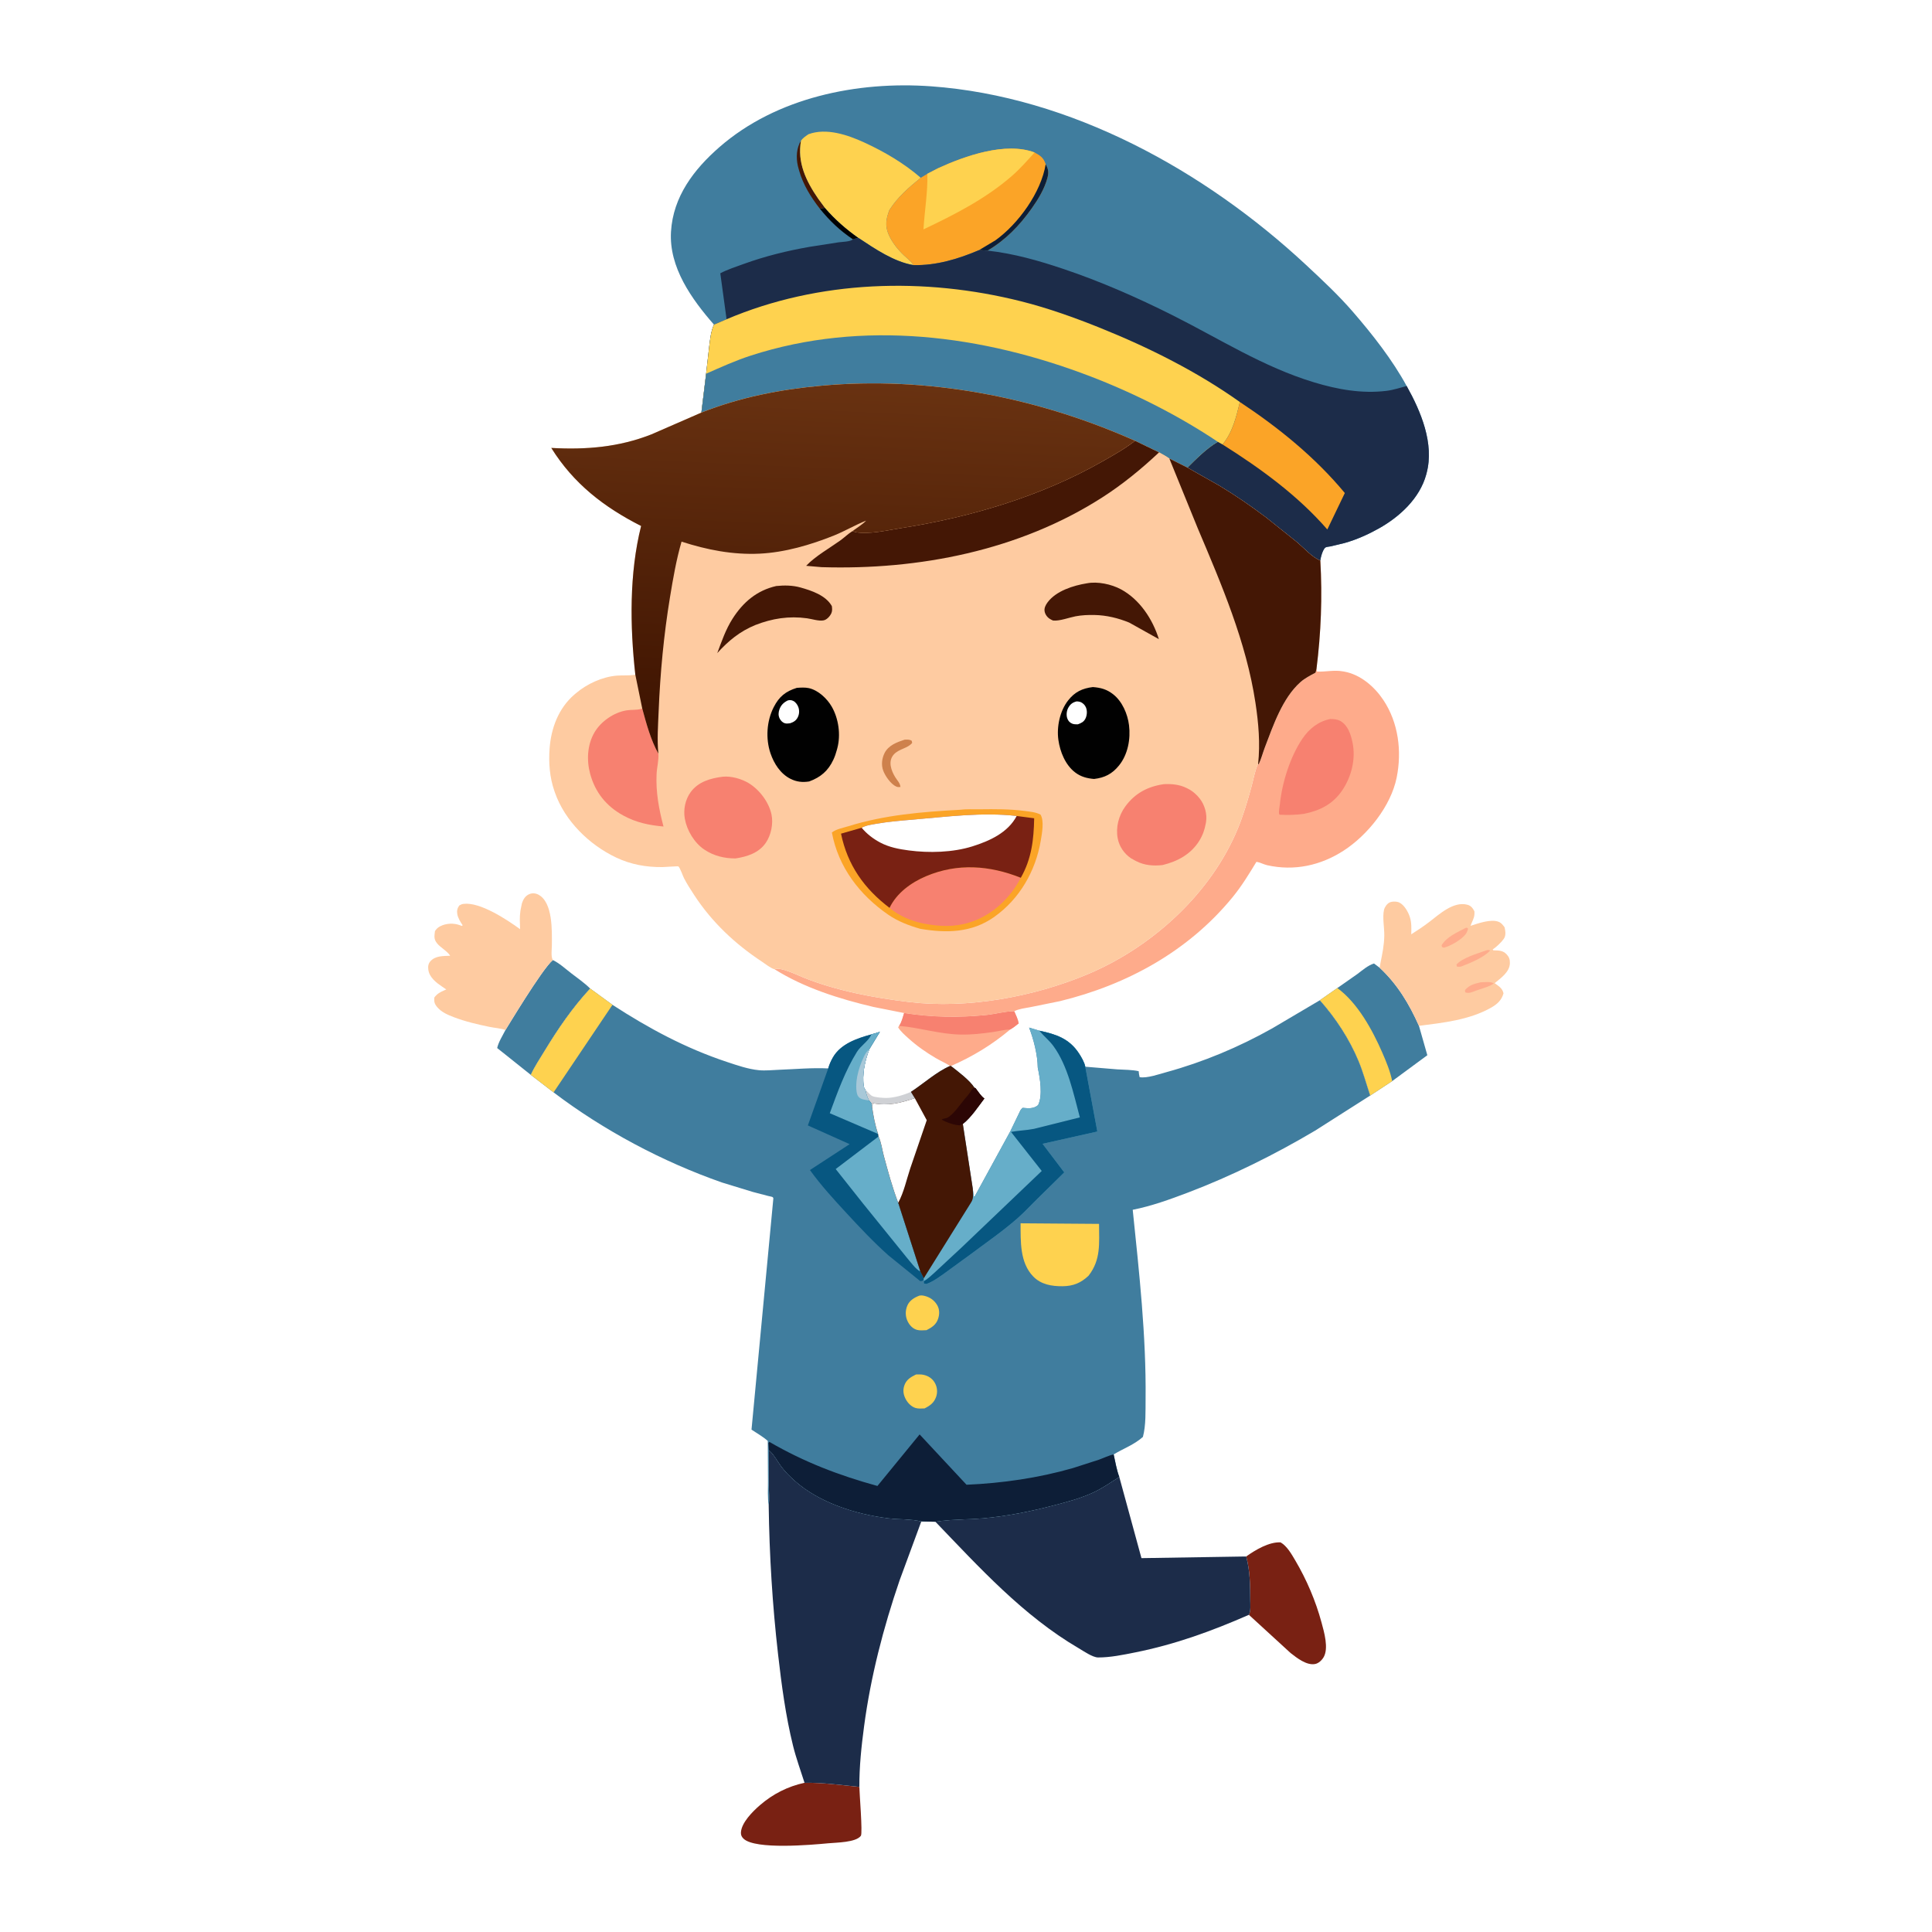 <svg version="1.1" xmlns="http://www.w3.org/2000/svg" style="display: block;" viewBox="0 0 2048 2048" width="1024" height="1024">
<defs>
	<linearGradient id="Gradient1" gradientUnits="userSpaceOnUse" x1="878.296" y1="797.56" x2="896.61" y2="405.413">
		<stop class="stop0" offset="0" stop-opacity="1" stop-color="rgb(60,18,0)"/>
		<stop class="stop1" offset="1" stop-opacity="1" stop-color="rgb(105,50,17)"/>
	</linearGradient>
</defs>
<path transform="translate(0,0)" fill="rgb(255,255,255)" d="M -0 -0 L 2048 0 L 2048 2048 L -0 2048 L -0 -0 z"/>
<path transform="translate(0,0)" fill="rgb(207,209,213)" d="M 917.281 1155.01 C 919.213 1156.81 922.412 1160.77 924.618 1161.85 C 927.584 1163.31 936.102 1163.89 939.491 1163.86 C 948.041 1163.78 957.841 1160.85 965.643 1157.42 L 969.744 1164.1 C 954.035 1169.36 941.985 1172.5 925.308 1169.5 L 925.101 1170.53 C 924.789 1172.01 924.947 1171.43 924.41 1172.83 C 923.916 1169.3 923.635 1169.18 921.134 1166.59 C 919.188 1162.67 917.997 1159.34 917.281 1155.01 z"/>
<path transform="translate(0,0)" fill="rgb(254,171,139)" d="M 958.412 1073.86 C 987.812 1078.42 1015.89 1078.92 1045.5 1075.96 C 1055.18 1074.99 1065.56 1071.92 1075.13 1071.94 C 1076.97 1076.16 1079.05 1080.29 1079.85 1084.85 C 1076.91 1087.2 1074.09 1089.49 1070.8 1091.34 C 1051.73 1107.44 1030.88 1120.06 1008.05 1130.01 L 1007.13 1129.96 C 1002.28 1126.79 996.824 1124.49 991.816 1121.54 C 981.568 1115.51 971.65 1108.56 962.859 1100.55 C 958.924 1096.97 954.846 1093.58 952.045 1089 L 953.042 1087.48 C 955.817 1083.75 956.971 1078.27 958.412 1073.86 z"/>
<path transform="translate(0,0)" fill="rgb(247,129,112)" d="M 958.412 1073.86 C 987.812 1078.42 1015.89 1078.92 1045.5 1075.96 C 1055.18 1074.99 1065.56 1071.92 1075.13 1071.94 C 1076.97 1076.16 1079.05 1080.29 1079.85 1084.85 C 1076.91 1087.2 1074.09 1089.49 1070.8 1091.34 C 1064.92 1091.35 1058.53 1093.12 1052.68 1093.97 C 1041.4 1095.61 1029.83 1096.92 1018.39 1096.69 C 995.877 1096.25 975.17 1089.33 953.042 1087.48 C 955.817 1083.75 956.971 1078.27 958.412 1073.86 z"/>
<path transform="translate(0,0)" fill="rgb(64,125,158)" d="M 586.054 1017.71 C 593.058 1021.1 599.265 1026.83 605.405 1031.6 C 612.137 1036.83 619.581 1041.89 625.612 1047.91 C 606.97 1068.01 591.557 1090.52 577.368 1113.92 C 572.378 1122.15 566.635 1130.68 562.695 1139.42 L 527.032 1110.97 C 528.352 1104.69 532.9 1097.66 535.813 1091.86 C 536.085 1091.72 574.512 1027.19 586.054 1017.71 z"/>
<path transform="translate(0,0)" fill="rgb(121,33,19)" d="M 1321 1649.93 C 1330.81 1642.98 1345.27 1634.29 1357.5 1634.99 C 1364.27 1638.86 1369.09 1647.43 1372.97 1654 C 1385.1 1674.53 1394.67 1696.97 1400.9 1720 C 1403.61 1730.02 1408.61 1747.07 1403.14 1756.63 C 1401.27 1759.88 1397.79 1763.22 1394 1763.93 C 1385.05 1765.6 1374.77 1757.52 1368.07 1752.27 L 1323.88 1711.78 C 1326.09 1707.89 1325.35 1700.62 1325.33 1696.2 C 1325.24 1680.79 1325.13 1664.9 1321 1649.93 z"/>
<path transform="translate(0,0)" fill="rgb(121,33,19)" d="M 852.828 1889.82 C 872.522 1889.57 891.431 1892.23 910.957 1894.21 C 910.968 1900.12 914.564 1943.24 912.574 1945.99 C 907.398 1953.16 886.616 1953.13 878.069 1953.95 C 859.589 1955.72 801.094 1960.83 788.374 1949.27 C 786.473 1947.55 785.328 1945.52 785.397 1942.88 C 785.677 1932.25 798.026 1920.08 805.568 1913.56 C 819.358 1901.65 835.019 1893.7 852.828 1889.82 z"/>
<path transform="translate(0,0)" fill="rgb(64,125,158)" d="M 1417.63 1047.38 L 1438.88 1032.49 C 1444.2 1028.51 1450.07 1023.32 1456.5 1021.34 L 1462.48 1025.83 C 1481.35 1043.41 1493.71 1064.04 1504.15 1087.42 L 1513.03 1118.57 L 1475.78 1146.02 L 1452.43 1161.37 C 1448.35 1149.12 1445.05 1136.72 1440.09 1124.77 C 1430.38 1101.4 1415.87 1079.25 1399.05 1060.34 L 1417.63 1047.38 z"/>
<path transform="translate(0,0)" fill="rgb(254,210,79)" d="M 1399.05 1060.34 L 1417.63 1047.38 C 1439.17 1063.06 1454.84 1091.84 1465.29 1115.84 C 1469.47 1125.43 1473.76 1135.73 1475.78 1146.02 L 1452.43 1161.37 C 1448.35 1149.12 1445.05 1136.72 1440.09 1124.77 C 1430.38 1101.4 1415.87 1079.25 1399.05 1060.34 z"/>
<path transform="translate(0,0)" fill="rgb(254,203,161)" d="M 535.813 1091.86 C 530.653 1090.02 524.65 1089.69 519.256 1088.6 C 506.367 1085.98 493.091 1082.88 480.797 1078.14 C 474.671 1075.77 468.295 1073.09 463.867 1068.04 C 460.621 1064.34 460.065 1062.25 460.346 1057.5 C 463.446 1053.24 466.686 1051.67 471.353 1049.62 L 473.085 1048.87 L 468.759 1045.95 C 462.395 1041.57 455.144 1036.17 454.031 1027.9 C 453.581 1024.55 453.952 1021.51 456.288 1018.91 C 461.572 1013.05 469.927 1013.45 477.186 1013.14 C 474.685 1008.64 466.922 1004.49 463.302 999.96 C 459.659 995.4 460.492 992.433 461.068 987 C 462.729 984.547 464.105 983.18 466.775 981.818 C 473.004 978.639 481.064 978.33 487.563 980.781 L 489.376 981.5 L 490.5 980.871 C 488.137 977.491 485.488 973.16 484.756 969.049 C 484.119 965.466 484.813 962.735 486.871 959.828 C 488.43 958.936 489.616 958.354 491.428 958.135 C 508.997 956.015 537.345 974.782 551.295 984.972 C 551.112 978.55 550.668 971.978 551.66 965.606 L 551.933 964 L 553.274 957.5 C 554.658 953.273 556.896 949.553 561.13 947.791 C 564.111 946.55 567.684 946.779 570.545 948.264 C 586.274 956.428 585.067 986.885 584.991 1002.1 C 584.97 1006.26 584.046 1012.87 585.531 1016.72 L 586.054 1017.71 C 574.512 1027.19 536.085 1091.72 535.813 1091.86 z"/>
<path transform="translate(0,0)" fill="rgb(254,203,161)" d="M 1462.48 1025.83 L 1463.37 1020.74 C 1465.36 1010.67 1467.28 1001.97 1467.4 991.595 C 1467.5 983.231 1465.3 972.471 1467.11 964.464 C 1467.75 961.635 1470.25 958.054 1472.9 956.724 C 1475.59 955.373 1480.4 955.395 1483.17 956.655 C 1488.63 959.148 1492.88 966.902 1494.58 972.344 C 1496.45 978.36 1496.12 984.195 1495.99 990.412 C 1502.58 986.269 1509 981.965 1515.18 977.236 C 1525.74 969.163 1540.73 955.154 1555.48 959.062 C 1559.33 960.081 1561.2 962.672 1562.93 966 C 1563.31 971.387 1562.06 973.731 1559.95 978.518 L 1558.81 981.438 C 1566.78 978.898 1580.68 973.746 1588.89 977.258 C 1591.54 978.393 1593.31 980.733 1594.94 983 C 1595.81 987.072 1596.62 991.65 1594.02 995.303 C 1591.28 999.142 1586.2 1003.86 1582.29 1006.5 L 1583 1007.38 C 1588.34 1007.54 1593.01 1007.32 1596.96 1011.5 C 1599.71 1014.41 1600.64 1016.97 1600.55 1021 C 1600.35 1030.35 1590.94 1036.81 1584.41 1042.19 L 1585.55 1043.01 C 1589.47 1045.87 1592.69 1047.99 1593.78 1053 C 1591.72 1060.38 1587 1064.58 1580.4 1068.29 C 1557.4 1081.22 1529.84 1084.19 1504.15 1087.42 C 1493.71 1064.04 1481.35 1043.41 1462.48 1025.83 z"/>
<path transform="translate(0,0)" fill="rgb(254,171,139)" d="M 1569.42 1041.31 C 1574.12 1041.2 1579.34 1040.16 1583.5 1042.38 C 1579.37 1045.91 1569.62 1048.23 1564.22 1050.27 C 1560.56 1051.67 1556.81 1053.43 1553.16 1051.89 L 1552.94 1049.5 C 1557.61 1044.17 1562.8 1042.83 1569.42 1041.31 z"/>
<path transform="translate(0,0)" fill="rgb(254,171,139)" d="M 1575.35 1007.5 C 1577.14 1006.94 1577.84 1006.9 1579.62 1007.5 C 1573.53 1014.76 1557.99 1021.1 1548.99 1024.5 C 1547.21 1024.95 1546.28 1024.87 1544.5 1024.7 L 1543.89 1022.5 C 1550.15 1015.33 1566.31 1010.74 1575.35 1007.5 z"/>
<path transform="translate(0,0)" fill="rgb(254,171,139)" d="M 1553.92 983.5 C 1555.74 983.533 1554.97 983.198 1556.23 984.5 C 1555.7 986.187 1555.12 987.996 1554.17 989.5 C 1550.23 995.714 1537.32 1003.02 1530.5 1004.61 L 1528.57 1003.82 L 1528.16 1002 C 1533.69 992.884 1544.84 988.287 1553.92 983.5 z"/>
<path transform="translate(0,0)" fill="rgb(28,44,73)" d="M 1186.49 1565.61 L 1209.99 1651.69 L 1321 1649.93 C 1325.13 1664.9 1325.24 1680.79 1325.33 1696.2 C 1325.35 1700.62 1326.09 1707.89 1323.88 1711.78 C 1284.37 1729.08 1245.91 1743.09 1203.48 1751.6 C 1190.91 1754.13 1176.87 1757.05 1164 1756.97 C 1158.15 1756.93 1148.18 1749.96 1143.2 1747.04 C 1084.58 1712.7 1038.21 1661.66 991.586 1613.12 C 1008.04 1610.4 1025.85 1610.9 1042.6 1609.4 C 1067.84 1607.15 1093.5 1601.92 1118.02 1595.48 C 1132.08 1591.79 1145.93 1588.14 1159.17 1581.94 C 1168.84 1577.41 1177.49 1571.3 1186.49 1565.61 z"/>
<path transform="translate(0,0)" fill="rgb(28,44,73)" d="M 815.103 1537.34 L 816.194 1538.29 C 820.662 1542.4 824.156 1548.99 827.742 1553.96 C 831.922 1559.74 836.914 1564.7 842.214 1569.46 C 868.343 1592.95 907.635 1605.34 941.994 1609.47 C 952.965 1610.79 966.155 1610.12 976.628 1612.79 L 953.621 1675.2 C 936.382 1725.55 922.986 1777.2 915.954 1830 C 913.13 1851.21 910.842 1872.79 910.957 1894.21 C 891.431 1892.23 872.522 1889.57 852.828 1889.82 C 848.687 1876.77 843.971 1863.96 840.676 1850.65 C 832.839 1819 828.482 1786 824.782 1753.64 C 818.796 1701.27 815.581 1648.75 814.849 1596.05 C 815.733 1589.05 815.001 1581.28 814.955 1574.2 L 815.103 1537.34 z"/>
<path transform="translate(0,0)" fill="rgb(254,171,139)" d="M 1395.5 709.32 L 1396.05 711.868 C 1405.3 712.36 1413.89 709.956 1423.5 711.674 L 1425.02 711.935 C 1442.2 715.097 1456.92 727.819 1466.37 741.973 C 1482.42 766.032 1486.19 796.352 1480.52 824.307 C 1474.35 854.648 1449.76 885.201 1424.32 901.698 C 1399.89 917.535 1371.81 923.576 1343.23 917.154 C 1339.41 916.294 1335.65 914.053 1331.83 913.618 C 1324.04 926.484 1316.22 939.289 1306.67 950.965 C 1259.89 1008.2 1194.81 1043.91 1123.57 1061.26 L 1091.89 1067.7 C 1086.58 1068.71 1079.94 1069.42 1075.13 1071.94 C 1065.56 1071.92 1055.18 1074.99 1045.5 1075.96 C 1015.89 1078.92 987.812 1078.42 958.412 1073.86 L 925.83 1067.39 C 890.178 1059.01 852.302 1047.14 821.119 1027.46 C 826.817 1024.58 844.745 1033.39 851.36 1036.06 C 886.539 1050.27 926.203 1057.69 963.741 1062.18 C 1025.6 1069.58 1095.51 1056.78 1152.6 1032.88 C 1221.11 1004.19 1283.91 947.201 1312.32 877.874 C 1318.16 863.63 1322.5 848.808 1326.58 833.986 C 1328.57 826.736 1330.17 817.32 1333.23 810.57 L 1333.67 809.741 L 1334.23 810.238 C 1336.94 804.556 1338.57 798.092 1340.82 792.187 C 1349.66 769.064 1359.41 740.092 1378.42 723.16 C 1383.2 718.904 1388.89 716.031 1394.5 713.051 L 1395.5 709.32 z"/>
<path transform="translate(0,0)" fill="rgb(247,129,112)" d="M 1410.1 762.197 C 1413.66 762.179 1417.92 762.487 1421.05 764.369 C 1429.02 769.166 1431.93 778.52 1433.72 787.085 C 1437.36 804.395 1432.67 823.231 1422.85 837.763 C 1412.91 852.474 1399.2 859.311 1382.14 862.731 C 1373.4 863.923 1365.09 864.065 1356.28 863.596 L 1355.88 862.541 C 1355.44 859.822 1356.42 855.409 1356.71 852.607 C 1359.04 829.622 1367.66 802.122 1380.66 782.959 C 1387.76 772.484 1397.58 764.665 1410.1 762.197 z"/>
<path transform="translate(0,0)" fill="rgb(64,125,158)" d="M 756.85 344.145 C 733.219 317.101 709.024 283.422 711.286 245.601 C 713.506 208.477 735.461 179.619 762.631 155.936 C 823.077 103.248 908.815 85.853 987.041 91.494 C 1134.95 102.16 1277 180.862 1384.11 280.5 C 1401.43 296.62 1418.81 312.825 1434.31 330.752 C 1454.98 354.653 1475.99 381.402 1491.13 409.214 C 1506.14 436.008 1520.58 470.241 1512.25 501.5 L 1511.85 503.032 C 1505.02 528.209 1483.74 547.803 1461.62 560.19 C 1450.12 566.627 1438.01 572.036 1425.31 575.618 L 1410.33 579.202 C 1409.02 579.487 1406.3 579.643 1405.22 580.255 C 1403.16 581.425 1401.56 586.056 1400.94 588.121 C 1400.36 590.108 1399.84 592.058 1399.6 594.118 C 1391.72 591.515 1381.84 580.569 1375.31 575.078 L 1342.1 548.5 C 1325.98 536.357 1309.52 525.017 1292.22 514.626 L 1258.72 495.696 L 1239.54 486.031 C 1236.11 483.518 1232.38 481.573 1228.66 479.532 L 1203.24 467.273 L 1197.58 464.795 C 1095.44 420.351 982.247 398.767 871 408.851 C 826.914 412.847 784.826 421.075 743.517 437.355 L 748.525 396.161 L 751.817 367.143 C 752.806 359.45 753.555 351.249 756.85 344.145 z"/>
<path transform="translate(0,0)" fill="rgb(1,1,1)" d="M 874.535 220.387 C 885.289 232.799 896.879 242.879 910.242 252.361 C 908.254 252.715 906.047 252.872 904.232 253.761 C 890.178 244.319 879.634 234.275 868.987 221.127 L 874.535 220.387 z"/>
<path transform="translate(0,0)" fill="rgb(68,23,5)" d="M 868.987 221.127 C 859.482 208.843 851.353 195.876 847.093 180.807 L 846.644 179.166 L 845.764 175.875 C 843.719 166.775 844.267 156.986 849.134 148.98 C 844.924 172.145 854.389 191.831 867.323 210.639 L 874.535 220.387 L 868.987 221.127 z"/>
<path transform="translate(0,0)" fill="rgb(254,210,79)" d="M 857.02 142.279 C 875.975 135.284 898.579 142.986 916.031 150.99 C 937.258 160.727 958.371 173.091 976.031 188.455 C 963.243 198.86 951.772 208.644 942.791 222.659 C 939.287 231.809 937.931 239.486 942.102 248.817 C 945.815 257.126 951.796 264.591 958.388 270.817 C 961.768 274.01 965.97 276.993 968.314 281.033 C 947.604 277.549 927.363 263.714 910.242 252.361 C 896.879 242.879 885.289 232.799 874.535 220.387 L 867.323 210.639 C 854.389 191.831 844.924 172.145 849.134 148.98 C 851.322 146.059 854.036 144.328 857.02 142.279 z"/>
<path transform="translate(0,0)" fill="rgb(251,164,39)" d="M 983.04 184.207 L 994.547 178.262 C 1023.04 165.251 1065.97 150.061 1096.72 161.632 C 1102.8 164.886 1106.34 167.33 1108.45 174.073 C 1111.45 179.4 1111.84 182.948 1110.23 188.872 C 1107.14 200.315 1100.54 211.199 1093.72 220.816 C 1080.71 239.163 1066.3 254.089 1046.88 265.667 L 1037.84 265.14 C 1015.82 274.508 992.48 281.587 968.314 281.033 C 965.97 276.993 961.768 274.01 958.388 270.817 C 951.796 264.591 945.815 257.126 942.102 248.817 C 937.931 239.486 939.287 231.809 942.791 222.659 C 951.772 208.644 963.243 198.86 976.031 188.455 L 983.04 184.207 z"/>
<path transform="translate(0,0)" fill="rgb(13,30,55)" d="M 1108.45 174.073 C 1111.45 179.4 1111.84 182.948 1110.23 188.872 C 1107.14 200.315 1100.54 211.199 1093.72 220.816 C 1080.71 239.163 1066.3 254.089 1046.88 265.667 L 1037.84 265.14 L 1055.24 254.711 C 1079.59 237.217 1103.67 203.818 1108.45 174.073 z"/>
<path transform="translate(0,0)" fill="rgb(254,210,79)" d="M 983.04 184.207 L 994.547 178.262 C 1023.04 165.251 1065.97 150.061 1096.72 161.632 C 1089.1 170.08 1081.3 178.985 1072.71 186.461 C 1044.71 210.809 1012.18 227.341 978.908 243.168 C 980.083 223.653 983.541 203.652 983.04 184.207 z"/>
<path transform="translate(0,0)" fill="rgb(28,44,73)" d="M 910.242 252.361 C 927.363 263.714 947.604 277.549 968.314 281.033 C 992.48 281.587 1015.82 274.508 1037.84 265.14 L 1046.88 265.667 C 1074.61 268.737 1101.01 276.271 1127.38 285.136 C 1166.81 298.395 1205.53 315.428 1242.71 334.058 C 1292.73 359.115 1338.8 388.887 1392.78 405.257 C 1417.81 412.846 1443.54 417.507 1469.75 414.316 C 1477.22 413.406 1483.9 411.042 1491.13 409.214 C 1506.14 436.008 1520.58 470.241 1512.25 501.5 L 1511.85 503.032 C 1505.02 528.209 1483.74 547.803 1461.62 560.19 C 1450.12 566.627 1438.01 572.036 1425.31 575.618 L 1410.33 579.202 C 1409.02 579.487 1406.3 579.643 1405.22 580.255 C 1403.16 581.425 1401.56 586.056 1400.94 588.121 C 1400.36 590.108 1399.84 592.058 1399.6 594.118 C 1391.72 591.515 1381.84 580.569 1375.31 575.078 L 1342.1 548.5 C 1325.98 536.357 1309.52 525.017 1292.22 514.626 L 1258.72 495.696 L 1239.54 486.031 C 1236.11 483.518 1232.38 481.573 1228.66 479.532 L 1203.24 467.273 L 1197.58 464.795 C 1095.44 420.351 982.247 398.767 871 408.851 C 826.914 412.847 784.826 421.075 743.517 437.355 L 748.525 396.161 L 751.817 367.143 C 752.806 359.45 753.555 351.249 756.85 344.145 L 770.198 338.427 L 763.545 289.694 C 771.13 285.678 780.102 282.792 788.173 279.862 C 811.059 271.557 834.36 265.82 858.321 261.649 L 889 256.86 C 893.322 256.278 900.712 256.354 904.232 253.761 C 906.047 252.872 908.254 252.715 910.242 252.361 z"/>
<path transform="translate(0,0)" fill="rgb(251,164,39)" d="M 1314.34 426.174 C 1355.3 453.237 1394.15 484.725 1425.57 522.629 L 1407.01 561.264 C 1375.69 525.2 1336.18 496.49 1295.97 471.177 C 1306.82 457.861 1310.32 442.451 1314.34 426.174 z"/>
<path transform="translate(0,0)" fill="rgb(254,210,79)" d="M 770.198 338.427 C 868.151 296.795 980.052 293.603 1082.59 319.454 C 1111.01 326.618 1139.2 336.697 1166.36 347.636 C 1217.73 368.327 1269.14 394.003 1314.34 426.174 C 1310.32 442.451 1306.82 457.861 1295.97 471.177 L 1290.96 468.354 C 1279.43 474.982 1268.16 486.339 1258.72 495.696 L 1239.54 486.031 C 1236.11 483.518 1232.38 481.573 1228.66 479.532 L 1203.24 467.273 L 1197.58 464.795 C 1095.44 420.351 982.247 398.767 871 408.851 C 826.914 412.847 784.826 421.075 743.517 437.355 L 748.525 396.161 L 751.817 367.143 C 752.806 359.45 753.555 351.249 756.85 344.145 L 770.198 338.427 z"/>
<path transform="translate(0,0)" fill="rgb(64,125,158)" d="M 748.525 396.161 C 764.03 389.278 779.786 382.157 795.926 376.928 C 914.65 338.464 1041.55 355.124 1156.23 399.106 C 1202.59 416.885 1249.6 440.663 1290.96 468.354 C 1279.43 474.982 1268.16 486.339 1258.72 495.696 L 1239.54 486.031 C 1236.11 483.518 1232.38 481.573 1228.66 479.532 L 1203.24 467.273 L 1197.58 464.795 C 1095.44 420.351 982.247 398.767 871 408.851 C 826.914 412.847 784.826 421.075 743.517 437.355 L 748.525 396.161 z"/>
<path transform="translate(0,0)" fill="rgb(64,125,158)" d="M 625.612 1047.91 L 649.246 1065.16 C 687.804 1090.18 726.734 1111.13 770.512 1125.67 C 781.281 1129.25 793.177 1133.39 804.529 1134.46 C 811.427 1135.12 818.98 1134.27 825.912 1134.01 C 843.032 1133.37 860.84 1131.69 877.944 1132.57 C 879.046 1128.53 880.802 1124.64 882.869 1121 C 891.099 1106.54 908.469 1100.66 923.559 1096.55 L 932.69 1093.84 L 921.585 1112.07 C 917.444 1122.89 914.606 1134.63 915.125 1146.3 C 915.224 1148.5 915.362 1152.14 916.491 1154.05 L 917.281 1155.01 C 917.997 1159.34 919.188 1162.67 921.134 1166.59 C 923.635 1169.18 923.916 1169.3 924.41 1172.83 C 924.947 1171.43 924.789 1172.01 925.101 1170.53 L 925.308 1169.5 C 941.985 1172.5 954.035 1169.36 969.744 1164.1 L 965.643 1157.42 C 978.911 1148.79 992.748 1136.14 1007.13 1129.96 L 1008.05 1130.01 C 1015.53 1135.84 1027.89 1145.07 1032.97 1153.02 L 1034.19 1153.63 C 1036.54 1156.57 1040.39 1162.75 1043.49 1164.41 C 1036.63 1173.45 1029.55 1184.35 1020.64 1191.43 L 1031.13 1259.67 L 1032.3 1268.5 L 1033.2 1268.3 L 1070.91 1199.34 L 1080.82 1178.87 C 1081.62 1176.8 1082.39 1175.87 1084.02 1174.38 C 1090.14 1174.83 1095.4 1175.64 1100.42 1171.5 C 1105.61 1161.09 1102.39 1142.73 1100.08 1131.76 C 1099.89 1118.08 1095.78 1101.97 1090.91 1089.29 L 1101.68 1092.56 C 1119.15 1096.26 1133.22 1100.75 1143.58 1116.4 C 1146.15 1120.26 1149.58 1126.17 1150.44 1130.76 L 1184.29 1133.57 C 1191.72 1134.08 1199.78 1133.88 1207.04 1135.5 C 1207.24 1137.69 1207.51 1139.69 1208.06 1141.83 C 1215.63 1143.28 1229.07 1138.55 1236.61 1136.48 C 1275.58 1125.79 1313.39 1109.93 1348.6 1090.12 L 1399.05 1060.34 C 1415.87 1079.25 1430.38 1101.4 1440.09 1124.77 C 1445.05 1136.72 1448.35 1149.12 1452.43 1161.37 L 1394.12 1198.49 C 1351.73 1223.65 1305.16 1246.79 1259.07 1264.25 C 1240.27 1271.37 1220.5 1278.55 1200.73 1282.42 C 1207.56 1348.57 1215.09 1416.38 1214.37 1482.89 C 1214.23 1495.62 1214.85 1510.86 1211.53 1523.2 C 1201.98 1531.65 1191.14 1535.31 1180.52 1541.75 C 1182.25 1549.54 1183.69 1558.16 1186.49 1565.61 C 1177.49 1571.3 1168.84 1577.41 1159.17 1581.94 C 1145.93 1588.14 1132.08 1591.79 1118.02 1595.48 C 1093.5 1601.92 1067.84 1607.15 1042.6 1609.4 C 1025.85 1610.9 1008.04 1610.4 991.586 1613.12 L 976.628 1612.79 C 966.155 1610.12 952.965 1610.79 941.994 1609.47 C 907.635 1605.34 868.343 1592.95 842.214 1569.46 C 836.914 1564.7 831.922 1559.74 827.742 1553.96 C 824.156 1548.99 820.662 1542.4 816.194 1538.29 L 815.103 1537.34 L 814.955 1574.2 C 815.001 1581.28 815.733 1589.05 814.849 1596.05 C 813.579 1587.65 814.1 1578.59 814.093 1570.09 L 813.865 1527.44 C 808.821 1522.92 802.282 1519.26 796.631 1515.47 L 819.794 1270.2 C 819.571 1269.81 819.477 1269.32 819.125 1269.04 C 818.527 1268.57 815.125 1267.99 814.332 1267.78 L 798.148 1263.54 L 765.326 1253.5 C 702.293 1231.45 639.996 1198.34 586.818 1157.97 L 562.695 1139.42 C 566.635 1130.68 572.378 1122.15 577.368 1113.92 C 591.557 1090.52 606.97 1068.01 625.612 1047.91 z"/>
<path transform="translate(0,0)" fill="rgb(254,210,79)" d="M 971.008 1457.01 C 973.605 1456.93 976.252 1456.81 978.812 1457.34 C 983.942 1458.41 988.171 1461.13 990.855 1465.69 C 993.482 1470.15 994.073 1475.66 992.368 1480.59 C 990.126 1487.08 985.941 1490.01 980.057 1492.99 C 977.045 1493.08 973.414 1493.42 970.512 1492.52 C 966.165 1491.18 962.46 1487.42 960.312 1483.54 C 957.683 1478.79 956.825 1473.96 958.607 1468.72 C 960.741 1462.45 965.39 1459.77 971.008 1457.01 z"/>
<path transform="translate(0,0)" fill="rgb(254,210,79)" d="M 974.373 1373.5 C 976.237 1373.01 977.867 1373.19 979.739 1373.62 C 985.529 1374.94 990.345 1378.2 993.381 1383.36 C 996.088 1387.95 996.064 1393.07 994.413 1398.02 C 992.323 1404.28 987.7 1407.22 982.102 1410.04 C 978.951 1410.17 975.112 1410.57 972.056 1409.72 C 967.387 1408.41 964.106 1404.74 962.066 1400.5 C 959.568 1395.31 959.566 1389.31 961.781 1384.05 C 964.064 1378.62 969.125 1375.52 974.373 1373.5 z"/>
<path transform="translate(0,0)" fill="rgb(254,210,79)" d="M 625.612 1047.91 L 649.246 1065.16 L 586.818 1157.97 L 562.695 1139.42 C 566.635 1130.68 572.378 1122.15 577.368 1113.92 C 591.557 1090.52 606.97 1068.01 625.612 1047.91 z"/>
<path transform="translate(0,0)" fill="rgb(254,210,79)" d="M 1081.86 1296.75 L 1165.04 1297.37 C 1165.05 1317.86 1167.24 1335.24 1153.88 1352.36 C 1145.76 1360 1137.63 1363.36 1126.33 1363.46 C 1114.94 1363.55 1103.63 1361.69 1095.33 1353.19 C 1080.91 1338.41 1081.96 1315.86 1081.86 1296.75 z"/>
<path transform="translate(0,0)" fill="rgb(7,87,129)" d="M 923.559 1096.55 L 932.69 1093.84 L 921.585 1112.07 C 917.444 1122.89 914.606 1134.63 915.125 1146.3 C 915.224 1148.5 915.362 1152.14 916.491 1154.05 L 917.281 1155.01 C 917.997 1159.34 919.188 1162.67 921.134 1166.59 C 923.635 1169.18 923.916 1169.3 924.41 1172.83 C 925.726 1182.63 927.63 1192.69 930.84 1202.06 L 931.305 1204.71 C 934.239 1210.89 935.063 1218.48 936.849 1225.11 C 941.276 1241.53 946.027 1259.07 952.14 1274.94 L 975.589 1347.72 L 979.244 1354.92 L 979.228 1356.7 C 977.517 1357.9 977.833 1357.9 975.5 1358.07 L 941.764 1330.73 C 926.173 1316.89 911.443 1301.21 897.301 1285.91 C 883.678 1271.17 870.34 1256.6 858.554 1240.3 L 900.655 1212.85 L 856.364 1193 L 877.944 1132.57 C 879.046 1128.53 880.802 1124.64 882.869 1121 C 891.099 1106.54 908.469 1100.66 923.559 1096.55 z"/>
<path transform="translate(0,0)" fill="rgb(102,174,201)" d="M 923.559 1096.55 L 932.69 1093.84 L 921.585 1112.07 C 917.444 1122.89 914.606 1134.63 915.125 1146.3 C 915.224 1148.5 915.362 1152.14 916.491 1154.05 L 917.281 1155.01 C 917.997 1159.34 919.188 1162.67 921.134 1166.59 C 923.635 1169.18 923.916 1169.3 924.41 1172.83 C 925.726 1182.63 927.63 1192.69 930.84 1202.06 L 879.597 1180.06 C 887.668 1158.12 895.981 1134.96 908.39 1115.03 C 912.323 1108.71 920.19 1103.8 923.169 1097.63 L 923.559 1096.55 z"/>
<path transform="translate(0,0)" fill="rgb(168,200,216)" d="M 921.585 1112.07 C 917.444 1122.89 914.606 1134.63 915.125 1146.3 C 915.224 1148.5 915.362 1152.14 916.491 1154.05 L 917.281 1155.01 C 917.997 1159.34 919.188 1162.67 921.134 1166.59 C 916.953 1165.71 911.973 1165.74 909.5 1161.87 C 906.73 1157.54 907.643 1146.17 908.64 1141.29 C 910.238 1133.47 912.422 1127.18 915.833 1120 C 917.443 1116.61 918.766 1114.6 921.585 1112.07 z"/>
<path transform="translate(0,0)" fill="rgb(102,174,201)" d="M 931.305 1204.71 C 934.239 1210.89 935.063 1218.48 936.849 1225.11 C 941.276 1241.53 946.027 1259.07 952.14 1274.94 L 975.589 1347.72 C 971.166 1346.2 964.17 1336.44 960.847 1332.64 L 914.731 1275.63 L 885.868 1239.24 L 931.305 1204.71 z"/>
<path transform="translate(0,0)" fill="rgb(102,174,201)" d="M 1100.08 1131.76 C 1099.89 1118.08 1095.78 1101.97 1090.91 1089.29 L 1101.68 1092.56 C 1119.15 1096.26 1133.22 1100.75 1143.58 1116.4 C 1146.15 1120.26 1149.58 1126.17 1150.44 1130.76 L 1163.22 1199.47 L 1105.19 1212.48 L 1128.17 1242.79 L 1100.36 1270.13 C 1093.27 1277.01 1086.54 1284.42 1079.14 1290.97 C 1063.92 1304.43 1046.29 1316.64 1029.97 1328.83 L 1002.75 1348.66 C 996.311 1353.26 989.516 1358.45 982 1361.1 L 979.403 1360.6 L 979.186 1358.02 L 979.228 1356.7 L 979.244 1354.92 L 1029.5 1274.4 C 1032.36 1269.94 1031.38 1264.79 1031.13 1259.67 L 1032.3 1268.5 L 1033.2 1268.3 L 1070.91 1199.34 L 1080.82 1178.87 C 1081.62 1176.8 1082.39 1175.87 1084.02 1174.38 C 1090.14 1174.83 1095.4 1175.64 1100.42 1171.5 C 1105.61 1161.09 1102.39 1142.73 1100.08 1131.76 z"/>
<path transform="translate(0,0)" fill="rgb(7,87,129)" d="M 1101.68 1092.56 C 1119.15 1096.26 1133.22 1100.75 1143.58 1116.4 C 1146.15 1120.26 1149.58 1126.17 1150.44 1130.76 L 1163.22 1199.47 L 1105.19 1212.48 L 1128.17 1242.79 L 1100.36 1270.13 C 1093.27 1277.01 1086.54 1284.42 1079.14 1290.97 C 1063.92 1304.43 1046.29 1316.64 1029.97 1328.83 L 1002.75 1348.66 C 996.311 1353.26 989.516 1358.45 982 1361.1 L 979.403 1360.6 L 979.186 1358.02 C 983.268 1356.12 987.462 1351.81 990.878 1348.83 L 1019.86 1321.87 L 1104.29 1241.28 L 1071.71 1199.87 C 1079.77 1198.36 1087.95 1198.24 1096.01 1196.63 L 1144.69 1184.47 C 1138.06 1159.78 1132.01 1129.71 1116.54 1108.71 C 1112.35 1103.02 1106.84 1098.62 1102.27 1093.26 L 1101.68 1092.56 z"/>
<path transform="translate(0,0)" fill="rgb(68,23,5)" d="M 1007.13 1129.96 L 1008.05 1130.01 C 1015.53 1135.84 1027.89 1145.07 1032.97 1153.02 L 1034.19 1153.63 C 1036.54 1156.57 1040.39 1162.75 1043.49 1164.41 C 1036.63 1173.45 1029.55 1184.35 1020.64 1191.43 L 1031.13 1259.67 C 1031.38 1264.79 1032.36 1269.94 1029.5 1274.4 L 979.244 1354.92 L 975.589 1347.72 L 952.14 1274.94 C 946.027 1259.07 941.276 1241.53 936.849 1225.11 C 935.063 1218.48 934.239 1210.89 931.305 1204.71 L 930.84 1202.06 C 927.63 1192.69 925.726 1182.63 924.41 1172.83 C 924.947 1171.43 924.789 1172.01 925.101 1170.53 L 925.308 1169.5 C 941.985 1172.5 954.035 1169.36 969.744 1164.1 L 965.643 1157.42 C 978.911 1148.79 992.748 1136.14 1007.13 1129.96 z"/>
<path transform="translate(0,0)" fill="rgb(44,6,5)" d="M 1032.97 1153.02 L 1034.19 1153.63 C 1036.54 1156.57 1040.39 1162.75 1043.49 1164.41 C 1036.63 1173.45 1029.55 1184.35 1020.64 1191.43 L 1017.5 1192.89 C 1011.68 1192.8 1003.25 1189.8 998.187 1186.82 C 999.199 1186 998.709 1186.2 999.945 1185.96 L 1003.5 1185.16 C 1010.07 1182.35 1017.62 1171.11 1022.2 1165.51 C 1024.68 1162.49 1027.9 1159.19 1029.69 1155.73 C 1030.61 1153.97 1031.27 1153.97 1032.97 1153.02 z"/>
<path transform="translate(0,0)" fill="rgb(255,255,255)" d="M 969.744 1164.1 L 982.384 1187.44 L 964.929 1238.45 C 960.928 1250.45 958.197 1263.81 952.14 1274.94 C 946.027 1259.07 941.276 1241.53 936.849 1225.11 C 935.063 1218.48 934.239 1210.89 931.305 1204.71 L 930.84 1202.06 C 927.63 1192.69 925.726 1182.63 924.41 1172.83 C 924.947 1171.43 924.789 1172.01 925.101 1170.53 L 925.308 1169.5 C 941.985 1172.5 954.035 1169.36 969.744 1164.1 z"/>
<path transform="translate(0,0)" fill="rgb(13,30,55)" d="M 815.103 1537.34 L 814.562 1529.5 L 815.643 1528.5 C 852.503 1549.86 889.088 1563.87 930.121 1575.18 L 974.834 1520.54 L 1024.56 1573.89 C 1062.46 1572.26 1100.77 1566.73 1137.28 1556.24 L 1164.91 1547.34 C 1169.9 1545.56 1175.36 1542.8 1180.52 1541.75 C 1182.25 1549.54 1183.69 1558.16 1186.49 1565.61 C 1177.49 1571.3 1168.84 1577.41 1159.17 1581.94 C 1145.93 1588.14 1132.08 1591.79 1118.02 1595.48 C 1093.5 1601.92 1067.84 1607.15 1042.6 1609.4 C 1025.85 1610.9 1008.04 1610.4 991.586 1613.12 L 976.628 1612.79 C 966.155 1610.12 952.965 1610.79 941.994 1609.47 C 907.635 1605.34 868.343 1592.95 842.214 1569.46 C 836.914 1564.7 831.922 1559.74 827.742 1553.96 C 824.156 1548.99 820.662 1542.4 816.194 1538.29 L 815.103 1537.34 z"/>
<path transform="translate(0,0)" fill="rgb(254,203,161)" d="M 743.517 437.355 C 784.826 421.075 826.914 412.847 871 408.851 C 982.247 398.767 1095.44 420.351 1197.58 464.795 L 1203.24 467.273 L 1228.66 479.532 C 1232.38 481.573 1236.11 483.518 1239.54 486.031 L 1258.72 495.696 L 1292.22 514.626 C 1309.52 525.017 1325.98 536.357 1342.1 548.5 L 1375.31 575.078 C 1381.84 580.569 1391.72 591.515 1399.6 594.118 C 1401.81 632.941 1400.33 670.736 1395.5 709.32 L 1394.5 713.051 C 1388.89 716.031 1383.2 718.904 1378.42 723.16 C 1359.41 740.092 1349.66 769.064 1340.82 792.187 C 1338.57 798.092 1336.94 804.556 1334.23 810.238 L 1333.67 809.741 L 1333.23 810.57 C 1330.17 817.32 1328.57 826.736 1326.58 833.986 C 1322.5 848.808 1318.16 863.63 1312.32 877.874 C 1283.91 947.201 1221.11 1004.19 1152.6 1032.88 C 1095.51 1056.78 1025.6 1069.58 963.741 1062.18 C 926.203 1057.69 886.539 1050.27 851.36 1036.06 C 844.745 1033.39 826.817 1024.58 821.119 1027.46 C 817.533 1026.79 810.842 1021.49 807.618 1019.36 C 779.184 1000.61 754.573 977.437 735.913 948.842 C 732.139 943.06 728.331 937.202 725.158 931.065 C 723.782 928.402 720.969 920.029 719.139 918.435 C 718.747 918.094 703.859 919.135 702.253 919.151 C 685.045 919.324 668.788 916.436 653.156 909.035 C 624.656 895.543 598.775 870.287 588.252 840.174 L 587.619 838.325 C 582.646 824.045 581.505 808.617 582.579 793.589 C 584.128 771.914 592.103 750.609 608.973 736.164 L 610.5 734.88 C 622.166 724.952 638.554 717.368 654 716.193 C 659.898 715.744 665.942 716.228 671.796 715.471 L 673.468 715.243 C 667.763 664.042 666.978 607.825 679.598 557.567 C 640.156 537.573 607.978 512.668 584.381 474.822 C 621.07 476.875 655.81 474.082 690.385 460.509 L 743.517 437.355 z"/>
<path transform="translate(0,0)" fill="rgb(206,129,76)" d="M 958.958 784.071 C 962.048 784.07 963.819 783.658 966.5 785.274 L 966.945 787.5 C 962.158 793.416 952.837 793.747 947.42 799.828 C 941.066 806.962 944.667 816.853 949.073 824 C 951.25 827.531 954.18 830.024 954.5 834.247 C 952.679 834.313 951.79 834.546 950.072 833.784 C 944.243 831.197 938.3 822.531 936.222 816.835 C 934.028 810.82 934.816 804.1 937.603 798.413 C 941.68 790.093 950.703 786.774 958.958 784.071 z"/>
<path transform="translate(0,0)" fill="rgb(68,23,5)" d="M 822.848 621.205 C 831.351 620.339 840.168 620.417 848.435 622.726 C 860.353 626.055 875.428 631.101 881.803 642.5 C 882.115 645.013 882.381 647.396 881.38 649.798 C 880.048 652.995 876.648 656.854 873.131 657.602 C 868.124 658.667 860.649 656.131 855.5 655.42 C 836.319 652.771 818.609 655.573 800.746 662.52 C 784.325 669.236 772.112 679.304 760.332 692.313 C 765.01 679.824 769.277 667.251 776.491 655.928 C 787.724 638.297 802.307 625.893 822.848 621.205 z"/>
<path transform="translate(0,0)" fill="rgb(68,23,5)" d="M 1152.14 618.328 C 1163.47 616.136 1178.14 619.265 1188.22 624.688 C 1208.1 635.389 1221.85 656.3 1228.45 677.528 L 1197.02 659.97 C 1185.34 655.19 1172.93 652.171 1160.28 651.924 C 1153.46 651.791 1146.8 652.04 1140.09 653.314 C 1133.42 654.581 1123.11 658.514 1116.5 657.788 C 1115.71 657.7 1113.93 656.647 1113.24 656.257 C 1110.26 654.567 1107.97 651.494 1107.34 648.109 C 1106.68 644.575 1108.45 641.248 1110.49 638.5 C 1119.54 626.334 1137.9 620.623 1152.14 618.328 z"/>
<path transform="translate(0,0)" fill="rgb(1,1,1)" d="M 1158.47 728.311 C 1166.93 728.977 1173.24 730.664 1180.07 736.03 C 1189.65 743.567 1195.32 756.838 1196.8 768.72 C 1198.62 783.4 1195.62 799.829 1186.14 811.501 C 1178.92 820.397 1170.98 824.428 1159.76 825.737 C 1152.32 825.127 1145.78 823.415 1139.74 818.83 C 1129.27 810.889 1123.68 796.879 1121.91 784.194 C 1119.99 770.364 1123.54 753.613 1132.24 742.5 C 1139.33 733.435 1147.27 729.699 1158.47 728.311 z"/>
<path transform="translate(0,0)" fill="rgb(255,255,255)" d="M 1141.32 743.5 C 1142.55 743.591 1143.82 743.634 1145 744.044 C 1147.76 745.007 1150.12 747.293 1151.19 750 C 1152.62 753.612 1152.34 758.104 1150.68 761.592 C 1148.95 765.227 1146.11 766.533 1142.5 767.835 C 1140.57 767.863 1138.33 767.831 1136.5 767.073 C 1133.92 766.005 1132.14 763.961 1131.29 761.307 C 1130.15 757.761 1130.68 753.328 1132.51 750.111 C 1134.67 746.32 1137.15 744.514 1141.32 743.5 z"/>
<path transform="translate(0,0)" fill="rgb(1,1,1)" d="M 844.704 729.146 C 848.779 728.88 853.4 728.55 857.415 729.443 C 867.4 731.664 876.789 740.533 881.741 749.188 C 889.001 761.878 891.357 778.972 887.598 793.115 L 887.083 795 C 886.13 798.56 885.01 801.879 883.457 805.221 C 877.926 817.123 869.933 823.912 857.769 828.374 C 850.702 829.517 844.33 828.819 837.906 825.567 C 827.297 820.198 820.486 809.524 816.762 798.561 C 811.455 782.933 812.671 764.281 820.206 749.558 C 825.999 738.239 832.845 732.872 844.704 729.146 z"/>
<path transform="translate(0,0)" fill="rgb(255,255,255)" d="M 835.047 742.5 C 837.299 741.925 838.861 742.014 841 743.067 C 843.457 744.278 845.478 747.218 846.333 749.741 C 847.514 753.229 847.329 757.054 845.668 760.35 C 843.847 763.962 841.18 765.461 837.5 766.705 C 835.55 766.93 833.613 767.247 831.696 766.598 C 829.402 765.82 827.467 763.713 826.427 761.57 C 824.921 758.465 825.106 755.243 826.203 752.081 C 827.839 747.371 830.708 744.692 835.047 742.5 z"/>
<path transform="translate(0,0)" fill="rgb(247,129,112)" d="M 766.203 823.345 C 775.046 822.473 785.945 825.541 793.5 830.076 C 805.026 836.994 815.12 850.328 817.854 863.565 C 819.863 873.294 817.331 885.337 811.723 893.5 C 804.371 904.2 791.866 908.111 779.693 909.981 C 767.746 909.984 756.731 907.31 746.732 900.662 C 736.062 893.568 728.166 880.352 725.94 867.866 C 724.222 858.224 726.352 847.466 732.265 839.5 C 740.415 828.518 753.269 824.978 766.203 823.345 z"/>
<path transform="translate(0,0)" fill="rgb(247,129,112)" d="M 1233.54 831.27 C 1241.83 830.815 1249.98 831.532 1257.54 835.181 L 1259 835.911 C 1264.02 838.395 1268.58 842.29 1271.97 846.764 C 1277.16 853.585 1279.86 863.135 1278.41 871.584 L 1278.15 873 C 1276.97 879.632 1274.82 885.64 1271.22 891.378 C 1262.28 905.634 1248.15 913.189 1232.26 917.013 C 1222.62 918.073 1213.13 917.372 1204.39 912.837 L 1203 912.092 L 1198.93 909.827 C 1191.64 904.932 1186.39 897.24 1184.79 888.583 C 1182.63 876.915 1185.87 864.509 1192.8 854.968 C 1202.98 840.955 1216.58 833.747 1233.54 831.27 z"/>
<path transform="translate(0,0)" fill="rgb(247,129,112)" d="M 680.814 751.069 C 685.138 767.004 689.785 784.403 697.916 798.888 C 698.451 805.823 696.348 813.437 696.012 820.481 C 695.101 839.593 698.476 857.788 703.347 876.139 C 687.836 874.754 674.289 871.949 660.537 864.387 C 642.698 854.579 630.929 839.953 625.597 820.314 C 621.691 805.927 622.504 789.526 630.129 776.454 C 637.03 764.624 650.677 755.268 664.094 753.021 C 669.057 752.189 674.614 752.856 679.397 751.501 L 680.814 751.069 z"/>
<path transform="translate(0,0)" fill="rgb(68,23,5)" d="M 1203.24 467.273 L 1228.66 479.532 C 1209.87 497.189 1189.98 513.489 1168.23 527.417 C 1080.41 583.665 973.945 604.378 870.872 601.204 L 854.549 599.786 C 864.38 589.472 878.869 581.393 890.5 573.098 C 894.921 569.945 899.02 565.854 903.591 563.033 L 907.112 564.164 C 921.637 566.662 940.198 562.17 954.651 559.911 C 1028.33 548.399 1103.47 526.22 1168.49 489.191 C 1180.5 482.355 1192.31 475.798 1203.24 467.273 z"/>
<path transform="translate(0,0)" fill="rgb(68,23,5)" d="M 1239.54 486.031 L 1258.72 495.696 L 1292.22 514.626 C 1309.52 525.017 1325.98 536.357 1342.1 548.5 L 1375.31 575.078 C 1381.84 580.569 1391.72 591.515 1399.6 594.118 C 1401.81 632.941 1400.33 670.736 1395.5 709.32 L 1394.5 713.051 C 1388.89 716.031 1383.2 718.904 1378.42 723.16 C 1359.41 740.092 1349.66 769.064 1340.82 792.187 C 1338.57 798.092 1336.94 804.556 1334.23 810.238 L 1333.67 809.741 C 1335.95 787.827 1334.11 766.682 1330.83 744.976 C 1321.09 680.563 1294.95 619.732 1269.71 560.107 L 1239.54 486.031 z"/>
<path transform="translate(0,0)" fill="rgb(251,164,39)" d="M 1017.3 858.423 C 1024.14 857.525 1031.68 857.95 1038.6 857.868 C 1054.46 857.68 1070.34 857.56 1086.1 859.628 C 1091.97 860.399 1097.65 860.811 1102.99 863.5 C 1107.07 870.025 1104.52 883.625 1103.27 891.025 C 1097.82 923.343 1080.81 952.968 1053.85 972.038 C 1030 988.907 1003.12 989.273 975.572 984.59 C 963.657 981.176 951.992 976.78 941.708 969.711 C 911.31 948.816 888.65 919.252 881.827 882.469 C 886.387 878.863 893.474 877.651 899 875.924 C 937.547 863.878 977.123 860.598 1017.3 858.423 z"/>
<path transform="translate(0,0)" fill="rgb(247,129,112)" d="M 942.951 962.372 C 950.568 946.531 965.832 935.503 981.734 928.777 C 1015.02 914.699 1049.13 917.332 1082.1 930.468 C 1070.81 952.268 1051.8 970.186 1028.21 977.691 C 1011.57 982.985 995.975 982.248 978.993 978.97 C 966.382 976.535 952.742 970.775 942.951 962.372 z"/>
<path transform="translate(0,0)" fill="rgb(121,33,19)" d="M 913.396 877.449 C 917.971 874.858 923.807 874.128 928.953 873.228 C 941.53 871.028 954.285 869.965 966.998 868.897 C 1003.24 865.85 1041.48 860.74 1077.73 864.983 L 1096.26 867.404 C 1095.85 890.021 1093.54 910.402 1082.1 930.468 C 1049.13 917.332 1015.02 914.699 981.734 928.777 C 965.832 935.503 950.568 946.531 942.951 962.372 C 916.046 942.017 898.391 916.966 891.51 883.711 L 913.396 877.449 z"/>
<path transform="translate(0,0)" fill="rgb(255,255,255)" d="M 913.396 877.449 C 917.971 874.858 923.807 874.128 928.953 873.228 C 941.53 871.028 954.285 869.965 966.998 868.897 C 1003.24 865.85 1041.48 860.74 1077.73 864.983 C 1068.4 882.707 1049 891.469 1030.67 897.206 C 1009.93 903.696 984.803 904.319 963.429 901.5 C 952.964 900.12 942.63 898.17 933.219 893.205 C 925.68 889.228 918.847 884.024 913.396 877.449 z"/>
<path transform="translate(0,0)" fill="url(#Gradient1)" d="M 743.517 437.355 C 784.826 421.075 826.914 412.847 871 408.851 C 982.247 398.767 1095.44 420.351 1197.58 464.795 L 1203.24 467.273 C 1192.31 475.798 1180.5 482.355 1168.49 489.191 C 1103.47 526.22 1028.33 548.399 954.651 559.911 C 940.198 562.17 921.637 566.662 907.112 564.164 L 903.591 563.033 C 908.278 559.578 914.135 556.04 918.15 551.897 C 906.447 556.491 895.657 563.016 883.987 567.691 C 859.238 577.608 831.973 585.627 805.211 586.897 C 776.766 588.248 749.43 582.873 722.479 574.148 C 716.886 593.371 713.485 613.265 710.229 633 C 703.657 672.836 699.828 713.54 698.194 753.868 C 697.596 768.639 696.4 784.162 697.916 798.888 C 689.785 784.403 685.138 767.004 680.814 751.069 L 673.468 715.243 C 667.763 664.042 666.978 607.825 679.598 557.567 C 640.156 537.573 607.978 512.668 584.381 474.822 C 621.07 476.875 655.81 474.082 690.385 460.509 L 743.517 437.355 z"/>
</svg>